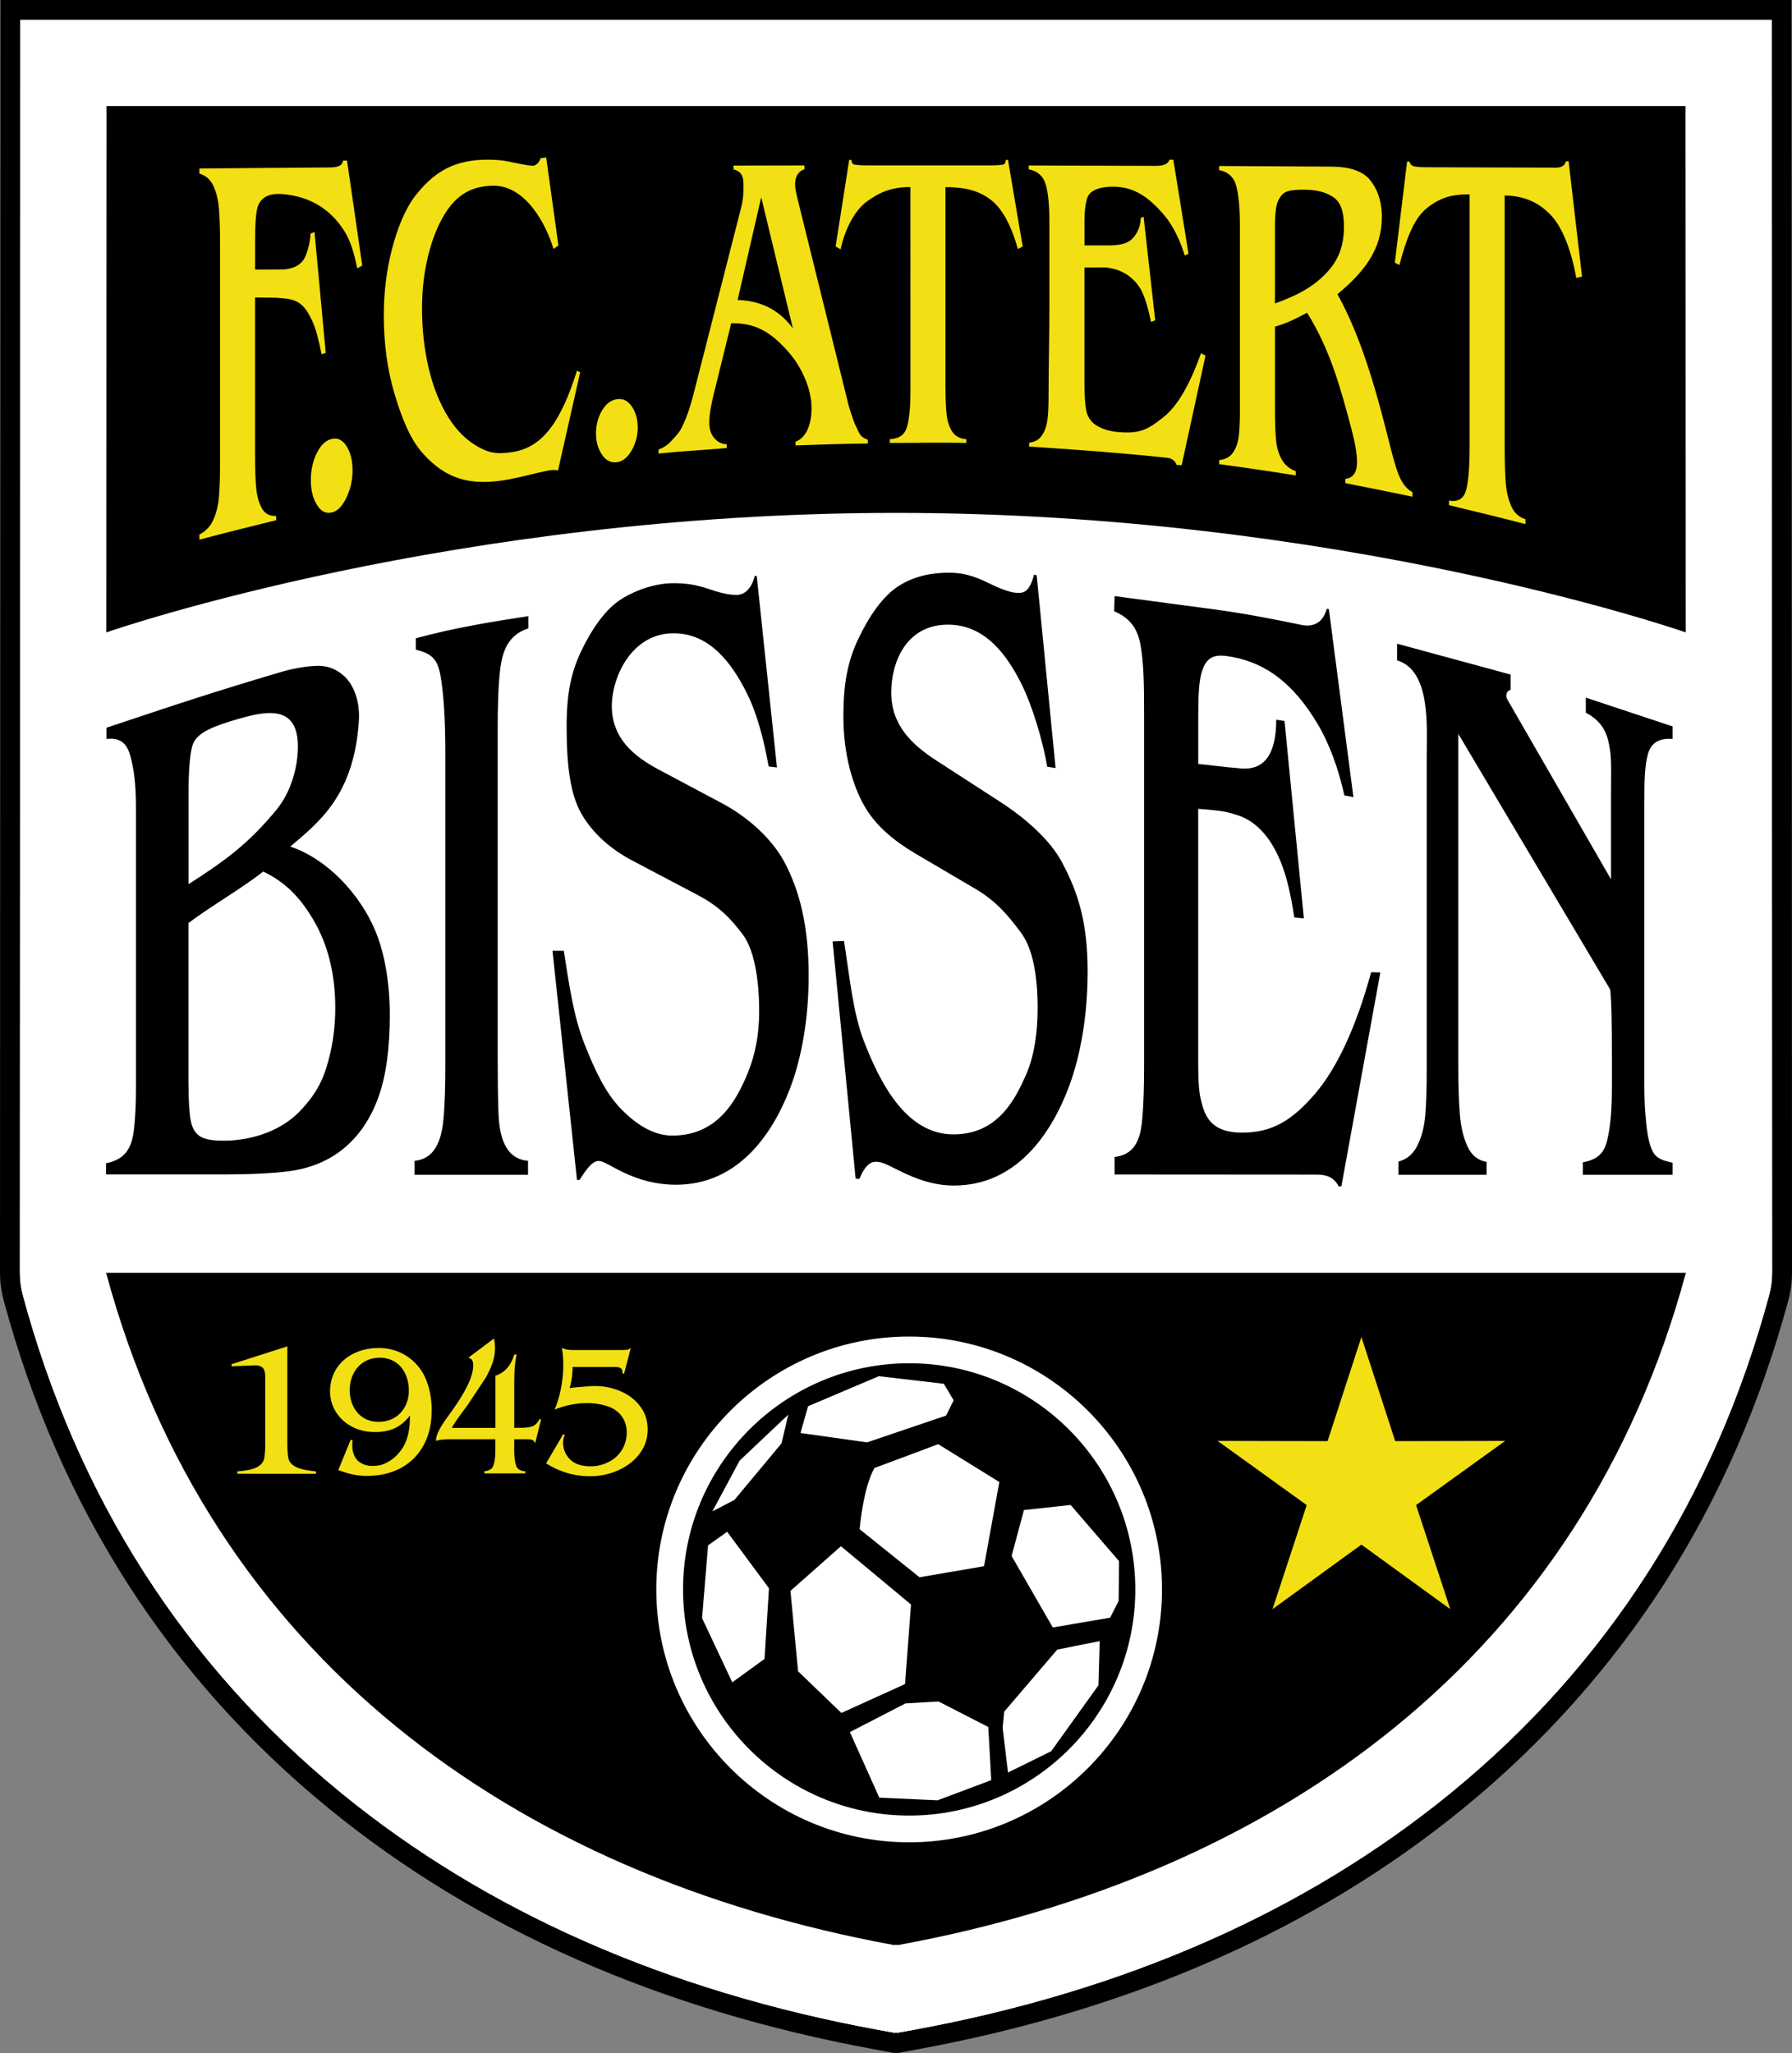 <svg xmlns="http://www.w3.org/2000/svg" id="Calque_2" data-name="Calque 2" viewBox="0 0 540.53 619.24"><rect x="0" y="0" width="540.53" height="619.24" fill="#808080" stroke="none"/><defs><style>.cls-1,.cls-2,.cls-3{fill-rule:evenodd}.cls-1,.cls-4{fill:#fff}.cls-3,.cls-5{fill:#f2e014}</style></defs><g id="Calque_4" data-name="Calque 4"><path d="M263.95 618.16c-64.88-11.88-120.34-36.36-164.83-72.74-48.25-39.44-81.23-90.98-98.01-153.19-.73-2.7-1.11-5.51-1.11-8.34L.14 0h540.25l.14 383.89c0 2.83-.37 5.64-1.11 8.35-8.35 30.93-20.87 59.57-37.2 85.1-16.36 25.56-36.82 48.47-60.82 68.08-44.49 36.38-99.95 60.85-164.84 72.74l-5.83 1.08-.47-.09-.47.09-5.85-1.08Z"/><path d="m270.27 613.04-.5.09-4.72-.86c-63.87-11.7-118.42-35.75-162.13-71.48-47.26-38.63-79.56-89.13-96.02-150.11-.6-2.21-.9-4.49-.9-6.78L6.14 6h528.25l.14 377.89c0 2.29-.3 4.57-.9 6.78-16.46 60.97-48.76 111.48-96.02 150.11-43.71 35.73-98.26 59.78-162.13 71.48l-4.72.86-.5-.09Z" class="cls-4"/><path d="M269.73 586.69c.18-.03.36-.07.53-.1.18.03.36.07.53.1 115.12-21.09 206.59-87.41 237.73-202.79H32c31.14 115.38 122.61 181.7 237.73 202.79M508.46 190.74 508.4 32H32.13l-.06 158.74c2.92-1.01 105.03-36.04 238.19-36.04s235.2 35 238.19 36.04Z"/><path d="m410.65 403.26 10.19 31.42 33.18-.07-26.88 19.36 10.31 31.38-26.8-19.46-26.81 19.46 10.31-31.38-26.88-19.36 33.18.07z" class="cls-3"/><path d="m109.25 80.08-1.49.87c-.76-3.61-1.75-7.89-3.93-11.33-4.62-7.26-11.07-10.27-17.96-11.02-4.16-.45-7.63.45-8.42 4.91-.34 1.9-.51 4.97-.51 9.14v8.68l7.82-.03c2.88 0 5.94-.97 7.23-3.7.65-1.37 1.62-4.4 1.67-7.13.25-.16.92-.32 1.21-.49l3.38 36.44c-.25.15-1 .31-1.25.46-.88-4.36-1.68-7.64-2.79-10.02-2.07-4.45-3.94-6.54-8.68-6.86-.88-.06-1.77-.19-2.66-.2l-5.94-.06v47.45c0 4.12.11 7.46.34 9.95.23 2.47.8 4.56 1.73 6.2.92 1.62 2.36 2.39 4.3 2.27v1.3c-7.75 1.9-15.46 3.83-23.16 5.86v-1.53c1.89-.97 3.34-2.49 4.25-4.55.89-2.02 1.43-4.28 1.64-6.71.21-2.46.34-5.67.34-9.65V72.71c0-4.05-.13-7.35-.34-9.88-.21-2.51-.75-4.77-1.64-6.71-.92-1.98-2.36-3.22-4.25-3.76v-1.53c13.77-.12 25.62-.23 39.44-.32 1.73-.01 3.7-.32 3.9-2.06h1.2l4.58 31.61Zm-15.5 64.84c0-3.16.64-5.98 1.89-8.43 1.23-2.42 2.78-3.81 4.68-4.15 1.72-.31 3.2.52 4.34 2.45 1.14 1.92 1.68 4.29 1.68 7.13s-.61 5.58-1.85 8.18c-1.24 2.59-2.7 4.1-4.46 4.49-1.77.4-3.27-.37-4.46-2.35-1.2-2-1.81-4.42-1.81-7.32Zm74.57-3.02c-.63-.18-1.7-.22-3.16.07-3.89.78-7.71 1.89-11.62 2.62-11.72 2.16-18.97-.11-25.88-7.7-4.07-4.47-6.63-11.27-8.73-18.35-2.11-7.12-3.16-14.98-3.16-23.46 0-6.81.79-13.38 2.4-19.68 1.59-6.24 3.91-12.21 7.07-16.3 3.28-4.24 6.7-7.15 10.66-8.87 3.95-1.71 8.41-2.24 13.12-2.02 3.55.17 5.05.71 8.59 1.36 1 .19 2.02.38 3.07.43 1.1.05 2.35-1.53 2.33-2.28l1.74-.24 3.69 26.56-1.49 1.05c-2.36-7.88-8.59-19.21-18.24-19.08-7.26.1-11.78 3.49-15.26 9.74-2 3.59-3.52 7.81-4.59 12.59-1.07 4.8-1.56 9.68-1.56 14.65 0 6.4.67 12.44 2.02 18.14 1.34 5.64 3.32 10.56 5.9 14.72 2.56 4.13 5.66 7.12 9.27 9.07 3.55 1.92 5.78 2.06 10.03 1.44 9.51-1.4 14.92-9.94 19.51-24.55.3.17.63.32.97.48zm11.45-11.1c0-2.7.65-5.07 1.89-7.1 1.24-2.01 2.78-3.14 4.68-3.33 1.77-.18 3.2.64 4.34 2.38s1.68 3.79 1.68 6.25-.61 4.75-1.85 6.88c-1.24 2.14-2.7 3.32-4.46 3.54-1.77.23-3.27-.51-4.46-2.27-1.2-1.77-1.81-3.89-1.81-6.36Zm35.69-12.71c-.98 3.97-1.52 7.09-1.52 9.34 0 1.99.49 3.56 1.52 4.73 1.04 1.2 2.27 1.81 3.75 1.82v1.17c-6.53.57-14.04.96-20.56 1.65v-1.19c1.22-.49 2.2-1.07 2.91-1.69.72-.63 3.23-3.26 3.91-4.63 1.34-2.69 2.4-5.26 3.85-10.93l14.23-55.73c.87-3.41.7-5.87.7-7.44 0-2.27-.97-3.64-2.99-4.09v-1.15c7.12-.02 14.23-.04 21.39-.05v1.14c-1.89.65-2.82 2.18-2.82 4.57 0 1.27.38 2.91.88 4.95l15.32 61.96c.03.13.3.98.8 2.52s.92 2.7 1.31 3.45c1.11 2.15 1.1 3.28 3.63 4.15v1.13c-7.29.08-14.57.32-21.82.58v-1.14c3.12-1.05 4.84-5.03 4.84-10.04 0-2.88-.67-5.89-1.98-9.01-1.3-3.11-3.15-6-5.52-8.61-4.87-5.35-9.42-8.21-16.74-8.05l-5.07 20.6Zm14.15-58.59-7.12 30.98c6.3.21 12.18 2.45 16.67 8.57zm55.59 57.55c0 3.36.13 6.04.34 8.05.21 2 .77 3.69 1.68 5.09.9 1.38 2.32 2.14 4.25 2.28v1.14c-7.71-.2-15.41.02-23.08-.02v-1.13c2.78-.1 4.49-1.31 5.18-3.66.69-2.36 1.05-5.97 1.05-10.8V56.42c-5.94 0-9.55 1.72-13.22 4.42-3.66 2.7-6.53 8.31-7.85 14.35-.3-.12-1.2-.73-1.5-.85l4.1-26.1h.69c-.11.7.44 1.29.71 1.35.76.19 2.06.29 3.87.29 12.3-.01 24.6 0 36.94.01 1.85 0 3.15-.08 3.98-.21.43-.07.86-.08 1.09-1.45h.62l4.43 26.15c-.3.12-1.2.6-1.46.72-1.81-6.6-4.56-12.14-8.21-14.88-3.67-2.75-7.65-3.76-13.63-3.77v60.6Zm73.31-40.48c-.3.12-.92.35-1.17.46-1.26-4.32-3.52-8.97-6.05-11.98-5.04-6-9.51-8.65-15.34-8.74-3.28-.05-7.14.7-8 3.39-.5 1.55-.84 3.88-.84 7.05v7.27h7.35c2.61 0 4.72-.36 6.23-1.31 1.52-.96 3.38-3.68 3.38-6.95.29-.13.59-.25.88-.39l3.5 31.25c-.25.13-1 .37-1.25.49-.8-3.82-1.81-7.44-2.99-9.64-1.17-2.16-2.93-3.78-4.45-4.74-1.55-.98-3.25-1.6-5.01-1.87-.66-.1-1.12-.2-1.61-.2l-6.04.05v34.18c0 3.98.17 6.87.51 8.73.34 1.87 1.22 3.31 2.61 4.36 1.35 1.02 3.75 2.03 6.9 2.32 6.57.59 8.96-.61 13.74-4.41 4.81-3.82 8.39-10.93 11.42-19.36.3.18 1 .58 1.34.74l-7.19 33.03-1.53-.05c-.38-1.25-1.5-2.03-2.72-2.16-14.69-1.55-27.06-2.43-41.76-3.4v-1.14c1.89-.32 2.95-.89 3.84-2.2.91-1.34 1.45-2.89 1.68-4.7.23-1.8.34-4.23.34-7.24 0-8.62.25-18.22.25-26.84V66.71c0-4.64-.33-8.26-1.05-10.89-.71-2.6-2.44-4.2-5.18-4.76v-1.14c13.69.02 24.68.06 38.4.11 1.26 0 3.49-.13 4.05-1.86l1.17.02 4.58 28.38Zm43.5-26.3c5.05.03 8.96 1.36 11.07 3.82 2.1 2.46 3.73 6.15 3.73 11.36 0 9.81-5.29 16.54-13.4 23.29 7.5 13.36 12.23 31.04 15.9 45.8.37 1.49.78 3 1.22 4.57.44 1.59.89 2.91 1.31 3.98.42 1.08.96 2.13 1.64 3.08.7.97 1.56 1.74 2.57 2.27v1.37c-6.78-1.43-13.52-2.77-20.26-4.08v-1.3c2.36-.23 3.54-1.93 3.54-5.08 0-2.39-.57-5.71-1.68-9.92-3.18-11.99-6.32-23.8-13.38-35.1-3.75 1.95-5.98 3.14-9.69 4.19v25.62c0 3.74.13 6.67.34 8.82.21 2.09.78 3.97 1.68 5.6.91 1.64 2.32 2.84 4.25 3.57v1.26c-7.71-1.22-15.41-2.37-23.12-3.4v-1.22c1.94-.2 3.34-.97 4.25-2.35.9-1.36 1.45-2.99 1.68-4.9.23-1.9.34-4.52.34-7.79V67.98c0-5.02-.34-8.92-1.05-11.71-.71-2.78-2.44-4.43-5.22-4.98v-1.22c12.38.06 21.86.12 34.29.19Zm-17.44 41.26c5.99-2.17 11.15-4.58 15.54-9.22 3.37-3.55 5.27-7.78 5.27-13.88 0-4.74-1.02-7.37-3.07-8.87-2.07-1.5-4.89-2.28-8.47-2.34-6.19-.1-6.9.9-8.09 2.89-.74 1.24-1.18 3.58-1.18 8.11zm69.3 44.14c0 4.27.13 7.68.34 10.26.21 2.59.8 4.88 1.68 6.84.89 1.97 2.32 3.25 4.25 3.85v1.46c-7.71-2-15.41-3.88-23.08-5.71v-1.39c2.78.51 4.53-.58 5.22-3.35.69-2.75 1.01-7.17 1.01-13.16V58.65c-5.94-.15-9.66 1.38-13.34 4.51-3.64 3.1-6.03 9.76-7.84 16.79-.3-.17-1.08-.57-1.38-.74l3.7-30.48.73.02c.18.82.73 1.23 1.11 1.34.72.22 2.02.35 3.83.36l37.86.11c1.33 0 3.84.35 4.36-1.9h.83l4.04 34.75c-.3.14-1.45.29-1.74.43-1.44-8.2-4.17-15.43-7.84-19.15-3.65-3.7-7.77-5.58-13.75-5.74v76.73Z" class="cls-5"/><path d="M84.55 202.75c4.06-1.17 7.71-1.79 10.95-1.92s6.1.97 8.55 3.32c2.48 2.38 4.58 7.14 4.2 13.2-1.42 22.79-12.4 30.89-20.68 37.99 11.36 3.83 21.05 14.55 25.56 25.22 2.98 7.05 4.45 16.24 4.45 25.48s-.91 18.51-3.84 25.98c-4.66 11.91-13.49 19.41-26.18 21.19-5.02.7-12.3 1.02-19.77 1.02h-35.8v-3.37c6.2-1.22 7.87-5.06 8.46-10.58.32-3.01.56-7 .56-11.98v-84.37c0-7.83-.66-12.16-1.71-15.98-1.04-3.8-3.09-5.56-7.18-5.05v-3.4c8.82-2.92 17.12-5.74 25.95-8.58 8.8-2.84 17.65-5.54 26.47-8.17Zm-27.68 63.93c11.21-7.13 18.36-12.48 26.59-22.53 4.42-5.4 6.4-12.98 6.4-18.92 0-12.05-8.44-11.12-17.4-8.55-7.91 2.27-12.63 4.11-14.15 7.49-.98 2.19-1.44 7.91-1.44 15.12v27.38Zm0 60.42c0 5.09.24 8.78.69 11.05.45 2.26 1.45 3.84 2.96 4.71 1.54.88 4.06 1.26 7.61 1.19 8.16-.18 16.86-2.99 22.66-9.24 3.17-3.42 5.86-7.03 7.65-12.78 1.81-5.8 2.69-11.82 2.69-18.02 0-10.12-2.17-19.07-6.61-26.57-4.38-7.42-8.94-11.58-15.11-14.56-7.27 5.62-15.3 10.1-22.56 15.52v48.71ZM150.13 319.47c-.01 5.34.03 10.69.22 16.03.24 6.84 1.76 13.99 8.92 14.64v4.19h-34.21v-4.19c6.95-.67 8.34-7.84 8.79-13.44.31-3.81.48-8.95.48-15.33v-94.59c0-9.75-.51-17.92-1.53-23.37-1.01-5.4-3.46-6.41-7.36-7.47v-3.42c11.54-3.17 23.81-5.14 33.95-6.68v3.68c-7.03 2.28-8.24 8.28-8.79 15.08-.31 3.76-.48 8.87-.48 15.24v99.63ZM234.33 231.48l-2.48-.29c-1.37-7.75-3.46-15.9-6.57-22.1-4.45-8.88-11.05-18.08-22.1-18.08-12.69 0-18.63 13.26-18.63 21.92 0 9.65 6.41 15.08 14.21 19.23l19.03 10.13c8.57 4.56 15.29 11.27 18.62 17.38 4.93 9.03 7.51 20.12 7.51 34.65 0 12.4-1.98 24.53-5.69 34.15-5.33 13.84-15.75 28.87-34.27 28.87-5.92 0-11.21-1.4-16.4-3.95-4.29-2.1-6.16-3.73-7.83-3.06-1.29.52-2.65 1.89-4.88 5.53l-.81.07-7.39-69.16 3.41.02c1.69 10.63 2.92 19.72 6.22 28.04 3.31 8.36 6.43 14.97 11.18 19.79 4.75 4.83 9.93 7.96 15.54 7.9 13.17-.13 18.92-10 22.55-18.89 2.3-5.62 3.44-11.73 3.44-18.47 0-10.23-1.6-18.91-5.04-23.42-3.44-4.52-6.84-8.28-13.54-11.8l-19.69-10.38c-6.37-3.36-11.83-8.04-15.32-14.06-3.5-6.03-4.49-15.17-4.49-26.37 0-9.92 1.33-16.35 4.46-22.87 3.15-6.55 7.26-12.57 12.09-15.59 4.81-3 10.71-4.77 15.65-4.77 3.76 0 6.77.4 11.14 1.9 4.17 1.43 6.46 1.64 7.99 1.64 1.44 0 4.21-.83 5.46-5.85l.57.25 6.08 57.63ZM318.4 231.66l-2.5-.39c-1.38-7.93-4.52-18.34-7.65-24.68-4.48-9.09-11.14-18.18-22.29-18.18-12.8 0-17.13 11.58-17.13 20.45 0 9.87 6.18 15.72 13.69 20.58l19.19 12.43c8.25 5.34 15.16 11.79 18.53 18.05 4.97 9.24 7.83 18.29 7.83 33.16 0 12.69-2 25.11-5.74 34.95-5.38 14.16-15.88 29.55-34.57 29.55-5.97 0-11.18-1.83-16.41-4.43-4.33-2.15-5.44-2.74-7.25-2.74-1.22 0-3.1.76-4.86 5.17l-1.15-.08-6.94-71.54 3.44-.14c1.7 10.88 2.69 21.73 6.01 30.25 4.47 11.47 12.3 28.24 27.2 28.09 13.28-.13 18.45-10.63 21.72-18.05 2.5-5.67 3.47-13.04 3.47-19.93 0-10.47-1.62-18.33-5.09-22.95s-7.05-9.23-13.65-13.11l-18.07-10.63c-6.28-3.7-11.93-8.23-15.45-14.39-3.53-6.17-6.33-15.53-6.33-27 0-10.15 1.34-16.74 4.5-23.41 3.18-6.7 7.33-12.87 12.19-15.96 4.85-3.07 10.16-3.99 15.15-3.99 3.79 0 7.22.79 11.88 3.09 3.99 1.97 6.97 2.97 8.51 2.97s3.77.55 5.27-5.51l.81.29 5.69 58.06ZM408.26 240.44l-2.75-.54c-1.82-8.2-4.56-15.66-8.13-21.64-7.16-12-15.43-18.23-25.67-20.1-4.39-.8-7.81-1-9.37 5.1-.77 3-.91 7.18-.91 13.56v13.61c3.52.33 5.75.67 9.27 1.02 1 .09 2.01.15 3.01.27 7.85.96 11.24-4.5 11.24-14.64l2.51.39 5.83 59.54-2.88-.28c-1.14-7.35-2.3-12.23-3.98-16.47-2.44-6.16-6.58-12.37-13.33-14.45-2.49-.77-3.79-1.17-8.4-1.58-1.1-.1-2.19-.18-3.28-.27v69.84c0 7.98-.11 13.87.71 17.51 1.17 5.21 2.99 10.22 12.22 10.32 9.35.11 15.51-3.77 22.36-11.78 6.8-7.96 12.54-20.67 16.87-36.6l2.78.05-11.75 64.51-.82.03c-1.59-3.14-4.26-3.56-6.78-3.56l-60.81-.04v-5.27c6.94-.82 7.95-6.58 8.42-12.33.3-3.73.48-8.71.48-14.91V215.49c0-9.55-.12-15.74-1.14-21.27-1.02-5.51-4-8.19-7.89-9.85 0-.78.13-3.77.13-4.57 9.74 1.31 19.5 2.59 29.24 3.89s17.58 2.82 27.21 4.81c2.9.6 6.28-.15 7.54-4.87l.64.11 7.41 56.7ZM485.95 238.59c0-8.02.25-10.97-.95-15.57-.85-3.24-2.79-6.06-6.66-8.05v-4.55l26.18 8.68v3.79c-3.72-.31-6.46.92-7.45 4.56-.97 3.6-1.08 7.57-1.08 14.94v84.45c0 5.25.17 7.65.46 10.88.29 3.21.79 7.09 2.03 9.51 1.24 2.41 3.43 2.88 6.04 3.47v3.63h-27.07v-3.74c3.82-.71 6.25-2.3 7.25-6.32 1-3.98 1.51-8.79 1.51-16.45v-8.77c0-9.56-.1-17.25-.51-20.57l-45.82-77.13v100.19c0 6.04.17 10.88.46 14.56.29 3.66 1.04 6.87 2.27 9.62 1.21 2.73 3.17 4.29 5.8 4.74v3.87h-26.6v-3.97c2.6-.67 4.51-2.32 5.77-4.92 1.24-2.54 2.03-5.56 2.32-8.97.3-3.44.45-7.97.45-13.64v-94.8c0-8.86 1.29-25.78-8.93-28.84v-5.03l34.23 9.3v4.64c-.64-.05-1.94 1.23-.93 2.97l31.22 54.15v-26.66Z"/><path d="M80 415.94c0-2.39-.08-4.25-3.4-4.11l-6.74.28v-.63l16.81-5.38v28.81c0 2.05.09 3.64.28 4.74.57 3.33 5.17 3.77 8.35 4.16v.7H71.59v-.7c3.01-.28 7.58-.7 8.14-4.11.18-1.1.28-2.7.28-4.79v-18.96ZM107.21 439.68c.88 1.51 2.96 2.47 4.88 2.47 1.79 0 2.91-.12 4.62-1.03 1.71-.9 2.76-1.84 3.97-3.33 2.51-3.1 2.94-7.05 2.99-10.84-2.89 3.69-6.08 4.99-10.62 4.99-7.8 0-13.49-5.49-13.49-12.26 0-7.74 6.17-13.09 14.73-13.09 6.6 0 11.96 3.94 14.22 9.53 1.14 2.82 1.7 5.92 1.7 9.32 0 2.94-.44 5.62-1.34 8.04s-2.2 4.5-3.9 6.25c-1.71 1.76-3.77 3.1-6.2 4.03-2.42.93-5.13 1.4-8.13 1.4s-5.42-.58-8.6-1.75l3.73-9.13.57.11c-.18 1.8-.12 3.61.86 5.28Zm6.96-10.82c5.69 0 9.15-4.27 9.15-9.41s-2.9-9.92-8.8-9.92-9.04 4.77-9.04 9.75 3 9.57 8.69 9.57ZM161.42 435.29c-.24-.51-.52-.83-.85-.97q-.48-.21-1.86-.21h-3.61v3.2c0 2.05.2 3.64.58 4.75.39 1.12 1.31 1.61 2.75 1.73v.63h-12.34v-.63c1.46-.19 2.38-.7 2.76-1.81.38-1.12.57-2.67.57-4.67v-3.2h-13.63c-1.96 0-3.39.17-4.28.5 0-.66.15-1.37.44-2.12.3-.75.67-1.5 1.13-2.26.46-.77 1.04-1.63 1.74-2.6.71-.97 1.33-1.84 1.86-2.6q6.06-8.595 6.06-13.17c0-1.45-.5-2.21-1.51-2.31l7.75-5.82c.21.84.33 1.73.33 2.63 0 1.63-.23 3.15-.69 4.54s-1.15 2.91-2.07 4.59l-5.46 8.25-2.28 3.08c-1.39 1.93-2.22 3.22-2.5 3.86h13.13v-15.73q4.185-1.35 5.67-6.39h.73c-.22 1.04-.39 2.1-.5 3.2s-.18 2.16-.19 3.18c-.03 1.02-.04 2.29-.04 3.8v11.93h1.4c1.86 0 3.22-.15 4.08-.46.85-.31 1.57-1.03 2.13-2.17l.49.1-1.77 7.12ZM188.26 414.33l-.5-.1v-.41c-.05-.65-.28-1.07-.68-1.25q-.585-.27-2.19-.27h-12.18c0 2.23-.3 4.35-.89 6.39.91-.15 2.08-.27 3.51-.38 1.42-.11 2.26-.17 2.49-.19q.555-.06 1.71-.06c2.62 0 5.14.51 7.57 1.54 2.43 1.02 4.43 2.53 5.96 4.53s2.3 4.36 2.3 7.07c0 2.08-.48 4-1.44 5.73s-2.27 3.22-3.93 4.48c-1.66 1.25-3.54 2.2-5.62 2.87-2.09.66-4.23.99-6.41.99-4.71 0-9.12-1.3-13.23-3.89l5.17-8.83.43.27c-.32.81-.48 1.6-.48 2.38 0 1.87.68 3.52 2.06 4.94 1.37 1.42 3.45 2.13 6.26 2.13 1.86 0 3.68-.43 5.41-1.3 3.49-1.75 5.46-5.1 5.46-8.93s-2.24-6.8-6.07-7.97a19.7 19.7 0 0 0-5.8-.86c-3.41 0-6.7.66-9.87 1.97q1.2-2.91 1.89-6.36c.47-2.3.71-4.67.71-7.08 0-1.78-.14-3.52-.4-5.22.7.45 1.84.68 3.42.68h14.66c.83 0 1.42-.04 1.74-.11.32-.08.64-.26.96-.57l-2.03 7.82Z" class="cls-5"/><path d="M274.23 555.68c-42.06 0-76.27-34.21-76.27-76.27s34.21-76.28 76.27-76.28 76.27 34.22 76.27 76.28-34.21 76.27-76.27 76.27" class="cls-1"/><path d="M274.24 411.19c-37.61 0-68.21 30.6-68.21 68.22s30.6 68.21 68.21 68.21 68.21-30.6 68.21-68.21-30.6-68.22-68.21-68.22m-30.49 12.96 21.34-9.06 19.6 2.29 2.97 5-2.29 4.59-23.82 8.08-20.1-2.82zm-13.14 76.23-9.73 7.05-9.11-19.37 1.81-21.94 5.76-4.1 12.61 17.04zm-9.09-47.96-6.64 3.45 8.22-15.31 14.68-13.88-2.05 8.68zm19.21 51.68-2.3-24.25 15.23-13.47 21.13 17.58-1.79 23.99-19.21 8.72zm58.26 32.84-16.17 6.07-17.58-.79-8.89-19.78 16.77-8.65 9.99-.58 14.99 7.69zm-2.17-64.53-19.46 3.33-18.06-14.49s1.02-12.53 4.48-18.48c6.32-2.31 19.21-7.18 19.21-7.18l18.44 11.42zm34.51 35.92-14.26 19.89-13.02 6.41-1.62-13.5.47-4.85 16.01-18.73 12.8-2.56zm3.52-20.4-17.29 2.95-12.42-21.55 3.71-13.86 14.09-1.53 14.6 16.93-.12 12.02z" class="cls-2"/><path d="m270.27 613.04-.5.09-4.72-.86c-63.87-11.7-118.42-35.75-162.13-71.48-47.26-38.63-79.56-89.13-96.02-150.11-.6-2.21-.9-4.49-.9-6.78L6.14 6h528.25l.14 377.89c0 2.29-.3 4.57-.9 6.78-16.46 60.97-48.76 111.48-96.02 150.11-43.71 35.73-98.26 59.78-162.13 71.48l-4.72.86-.5-.09Z" class="cls-4"/><path d="M269.73 586.69c.18-.03.36-.07.53-.1.18.03.36.07.53.1 115.12-21.09 206.59-87.41 237.73-202.79H32c31.14 115.38 122.61 181.7 237.73 202.79M508.46 190.74 508.4 32H32.13l-.06 158.74c2.92-1.01 105.03-36.04 238.19-36.04s235.2 35 238.19 36.04Z"/><path d="m410.65 403.26 10.19 31.42 33.18-.07-26.88 19.36 10.31 31.38-26.8-19.46-26.81 19.46 10.31-31.38-26.88-19.36 33.18.07z" class="cls-3"/><path d="m109.25 80.08-1.49.87c-.76-3.61-1.75-7.89-3.93-11.33-4.62-7.26-11.07-10.27-17.96-11.02-4.16-.45-7.63.45-8.42 4.91-.34 1.9-.51 4.97-.51 9.14v8.68l7.82-.03c2.88 0 5.94-.97 7.23-3.7.65-1.37 1.62-4.4 1.67-7.13.25-.16.92-.32 1.21-.49l3.38 36.44c-.25.15-1 .31-1.25.46-.88-4.36-1.68-7.64-2.79-10.02-2.07-4.45-3.94-6.54-8.68-6.86-.88-.06-1.77-.19-2.66-.2l-5.94-.06v47.45c0 4.12.11 7.46.34 9.95.23 2.47.8 4.56 1.73 6.2.92 1.62 2.36 2.39 4.3 2.27v1.3c-7.75 1.9-15.46 3.83-23.16 5.86v-1.53c1.89-.97 3.34-2.49 4.25-4.55.89-2.02 1.43-4.28 1.64-6.71.21-2.46.34-5.67.34-9.65V72.71c0-4.05-.13-7.35-.34-9.88-.21-2.51-.75-4.77-1.64-6.71-.92-1.98-2.36-3.22-4.25-3.76v-1.53c13.77-.12 25.62-.23 39.44-.32 1.73-.01 3.7-.32 3.9-2.06h1.2l4.58 31.61Zm-15.5 64.84c0-3.16.64-5.98 1.89-8.43 1.23-2.42 2.78-3.81 4.68-4.15 1.72-.31 3.2.52 4.34 2.45 1.14 1.92 1.68 4.29 1.68 7.13s-.61 5.58-1.85 8.18c-1.24 2.59-2.7 4.1-4.46 4.49-1.77.4-3.27-.37-4.46-2.35-1.2-2-1.81-4.42-1.81-7.32Zm74.57-3.02c-.63-.18-1.7-.22-3.16.07-3.89.78-7.71 1.89-11.62 2.62-11.72 2.16-18.97-.11-25.88-7.7-4.07-4.47-6.63-11.27-8.73-18.35-2.11-7.12-3.16-14.98-3.16-23.46 0-6.81.79-13.38 2.4-19.68 1.59-6.24 3.91-12.21 7.07-16.3 3.28-4.24 6.7-7.15 10.66-8.87 3.95-1.71 8.41-2.24 13.12-2.02 3.55.17 5.05.71 8.59 1.36 1 .19 2.02.38 3.07.43 1.1.05 2.35-1.53 2.33-2.28l1.74-.24 3.69 26.56-1.49 1.05c-2.36-7.88-8.59-19.21-18.24-19.08-7.26.1-11.78 3.49-15.26 9.74-2 3.59-3.52 7.81-4.59 12.59-1.07 4.8-1.56 9.68-1.56 14.65 0 6.4.67 12.44 2.02 18.14 1.34 5.64 3.32 10.56 5.9 14.72 2.56 4.13 5.66 7.12 9.27 9.07 3.55 1.92 5.78 2.06 10.03 1.44 9.51-1.4 14.92-9.94 19.51-24.55.3.17.63.32.97.48zm11.45-11.1c0-2.7.65-5.07 1.89-7.1 1.24-2.01 2.78-3.14 4.68-3.33 1.77-.18 3.2.64 4.34 2.38s1.68 3.79 1.68 6.25-.61 4.75-1.85 6.88c-1.24 2.14-2.7 3.32-4.46 3.54-1.77.23-3.27-.51-4.46-2.27-1.2-1.77-1.81-3.89-1.81-6.36Zm35.69-12.71c-.98 3.97-1.52 7.09-1.52 9.34 0 1.99.49 3.56 1.52 4.73 1.04 1.2 2.27 1.81 3.75 1.82v1.17c-6.53.57-14.04.96-20.56 1.65v-1.19c1.22-.49 2.2-1.07 2.91-1.69.72-.63 3.23-3.26 3.91-4.63 1.34-2.69 2.4-5.26 3.85-10.93l14.23-55.73c.87-3.41.7-5.87.7-7.44 0-2.27-.97-3.64-2.99-4.09v-1.15c7.12-.02 14.23-.04 21.39-.05v1.14c-1.89.65-2.82 2.18-2.82 4.57 0 1.27.38 2.91.88 4.95l15.32 61.96c.03.13.3.98.8 2.52s.92 2.7 1.31 3.45c1.11 2.15 1.1 3.28 3.63 4.15v1.13c-7.29.08-14.57.32-21.82.58v-1.14c3.12-1.05 4.84-5.03 4.84-10.04 0-2.88-.67-5.89-1.98-9.01-1.3-3.11-3.15-6-5.52-8.61-4.87-5.35-9.42-8.21-16.74-8.05l-5.07 20.6Zm14.15-58.59-7.12 30.98c6.3.21 12.18 2.45 16.67 8.57zm55.59 57.55c0 3.36.13 6.04.34 8.05.21 2 .77 3.69 1.68 5.09.9 1.38 2.32 2.14 4.25 2.28v1.14c-7.71-.2-15.41.02-23.08-.02v-1.13c2.78-.1 4.49-1.31 5.18-3.66.69-2.36 1.05-5.97 1.05-10.8V56.42c-5.94 0-9.55 1.72-13.22 4.42-3.66 2.7-6.53 8.31-7.85 14.35-.3-.12-1.2-.73-1.5-.85l4.1-26.1h.69c-.11.7.44 1.29.71 1.35.76.19 2.06.29 3.87.29 12.3-.01 24.6 0 36.94.01 1.85 0 3.15-.08 3.98-.21.43-.07.86-.08 1.09-1.45h.62l4.43 26.15c-.3.12-1.2.6-1.46.72-1.81-6.6-4.56-12.14-8.21-14.88-3.67-2.75-7.65-3.76-13.63-3.77v60.6Zm73.31-40.48c-.3.12-.92.35-1.17.46-1.26-4.32-3.52-8.97-6.05-11.98-5.04-6-9.51-8.65-15.34-8.74-3.28-.05-7.14.7-8 3.39-.5 1.55-.84 3.88-.84 7.05v7.27h7.35c2.61 0 4.72-.36 6.23-1.31 1.52-.96 3.38-3.68 3.38-6.95.29-.13.59-.25.88-.39l3.5 31.25c-.25.13-1 .37-1.25.49-.8-3.82-1.81-7.44-2.99-9.64-1.17-2.16-2.93-3.78-4.45-4.74-1.55-.98-3.25-1.6-5.01-1.87-.66-.1-1.12-.2-1.61-.2l-6.04.05v34.18c0 3.98.17 6.87.51 8.73.34 1.87 1.22 3.31 2.61 4.36 1.35 1.02 3.75 2.03 6.9 2.32 6.57.59 8.96-.61 13.74-4.41 4.81-3.82 8.39-10.93 11.42-19.36.3.18 1 .58 1.34.74l-7.19 33.03-1.53-.05c-.38-1.25-1.5-2.03-2.72-2.16-14.69-1.55-27.06-2.43-41.76-3.4v-1.14c1.89-.32 2.95-.89 3.84-2.2.91-1.34 1.45-2.89 1.68-4.7.23-1.8.34-4.23.34-7.24 0-8.62.25-18.22.25-26.84V66.71c0-4.64-.33-8.26-1.05-10.89-.71-2.6-2.44-4.2-5.18-4.76v-1.14c13.69.02 24.68.06 38.4.11 1.26 0 3.49-.13 4.05-1.86l1.17.02 4.58 28.38Zm43.5-26.3c5.05.03 8.96 1.36 11.07 3.82 2.1 2.46 3.73 6.15 3.73 11.36 0 9.81-5.29 16.54-13.4 23.29 7.5 13.36 12.23 31.04 15.9 45.8.37 1.49.78 3 1.22 4.57.44 1.59.89 2.91 1.31 3.98.42 1.08.96 2.13 1.64 3.08.7.97 1.56 1.74 2.57 2.27v1.37c-6.78-1.43-13.52-2.77-20.26-4.08v-1.3c2.36-.23 3.54-1.93 3.54-5.08 0-2.39-.57-5.71-1.68-9.92-3.18-11.99-6.32-23.8-13.38-35.1-3.75 1.95-5.98 3.14-9.69 4.19v25.62c0 3.74.13 6.67.34 8.82.21 2.09.78 3.97 1.68 5.6.91 1.64 2.32 2.84 4.25 3.57v1.26c-7.71-1.22-15.41-2.37-23.12-3.4v-1.22c1.94-.2 3.34-.97 4.25-2.35.9-1.36 1.45-2.99 1.68-4.9.23-1.9.34-4.52.34-7.79V67.98c0-5.02-.34-8.92-1.05-11.71-.71-2.78-2.44-4.43-5.22-4.98v-1.22c12.38.06 21.86.12 34.29.19Zm-17.44 41.26c5.99-2.17 11.15-4.58 15.54-9.22 3.37-3.55 5.27-7.78 5.27-13.88 0-4.74-1.02-7.37-3.07-8.87-2.07-1.5-4.89-2.28-8.47-2.34-6.19-.1-6.9.9-8.09 2.89-.74 1.24-1.18 3.58-1.18 8.11zm69.3 44.14c0 4.27.13 7.68.34 10.26.21 2.59.8 4.88 1.68 6.84.89 1.97 2.32 3.25 4.25 3.85v1.46c-7.71-2-15.41-3.88-23.08-5.71v-1.39c2.78.51 4.53-.58 5.22-3.35.69-2.75 1.01-7.17 1.01-13.16V58.65c-5.94-.15-9.66 1.38-13.34 4.51-3.64 3.1-6.03 9.76-7.84 16.79-.3-.17-1.08-.57-1.38-.74l3.7-30.48.73.02c.18.82.73 1.23 1.11 1.34.72.22 2.02.35 3.83.36l37.86.11c1.33 0 3.84.35 4.36-1.9h.83l4.04 34.75c-.3.14-1.45.29-1.74.43-1.44-8.2-4.17-15.43-7.84-19.15-3.65-3.7-7.77-5.58-13.75-5.74v76.73Z" class="cls-5"/><path d="M84.55 202.75c4.06-1.17 7.71-1.79 10.95-1.92s6.1.97 8.55 3.32c2.48 2.38 4.58 7.14 4.2 13.2-1.42 22.79-12.4 30.89-20.68 37.99 11.36 3.83 21.05 14.55 25.56 25.22 2.98 7.05 4.45 16.24 4.45 25.48s-.91 18.51-3.84 25.98c-4.66 11.91-13.49 19.41-26.18 21.19-5.02.7-12.3 1.02-19.77 1.02h-35.8v-3.37c6.2-1.22 7.87-5.06 8.46-10.58.32-3.01.56-7 .56-11.98v-84.37c0-7.83-.66-12.16-1.71-15.98-1.04-3.8-3.09-5.56-7.18-5.05v-3.4c8.82-2.92 17.12-5.74 25.95-8.58 8.8-2.84 17.65-5.54 26.47-8.17Zm-27.68 63.93c11.21-7.13 18.36-12.48 26.59-22.53 4.42-5.4 6.4-12.98 6.4-18.92 0-12.05-8.44-11.12-17.4-8.55-7.91 2.27-12.63 4.11-14.15 7.49-.98 2.19-1.44 7.91-1.44 15.12v27.38Zm0 60.42c0 5.09.24 8.78.69 11.05.45 2.26 1.45 3.84 2.96 4.71 1.54.88 4.06 1.26 7.61 1.19 8.16-.18 16.86-2.99 22.66-9.24 3.17-3.42 5.86-7.03 7.65-12.78 1.81-5.8 2.69-11.82 2.69-18.02 0-10.12-2.17-19.07-6.61-26.57-4.38-7.42-8.94-11.58-15.11-14.56-7.27 5.62-15.3 10.1-22.56 15.52v48.71ZM150.13 319.47c-.01 5.34.03 10.69.22 16.03.24 6.84 1.76 13.99 8.92 14.64v4.19h-34.21v-4.19c6.95-.67 8.34-7.84 8.79-13.44.31-3.81.48-8.95.48-15.33v-94.59c0-9.75-.51-17.92-1.53-23.37-1.01-5.4-3.46-6.41-7.36-7.47v-3.42c11.54-3.17 23.81-5.14 33.95-6.68v3.68c-7.03 2.28-8.24 8.28-8.79 15.08-.31 3.76-.48 8.87-.48 15.24v99.63ZM234.33 231.48l-2.48-.29c-1.37-7.75-3.46-15.9-6.57-22.1-4.45-8.88-11.05-18.08-22.1-18.08-12.69 0-18.63 13.26-18.63 21.92 0 9.65 6.41 15.08 14.21 19.23l19.03 10.13c8.57 4.56 15.29 11.27 18.62 17.38 4.93 9.03 7.51 20.12 7.51 34.65 0 12.4-1.98 24.53-5.69 34.15-5.33 13.84-15.75 28.87-34.27 28.87-5.92 0-11.21-1.4-16.4-3.95-4.29-2.1-6.16-3.73-7.83-3.06-1.29.52-2.65 1.89-4.88 5.53l-.81.07-7.39-69.16 3.41.02c1.69 10.63 2.92 19.72 6.22 28.04 3.31 8.36 6.43 14.97 11.18 19.79 4.75 4.83 9.93 7.96 15.54 7.9 13.17-.13 18.92-10 22.55-18.89 2.3-5.62 3.44-11.73 3.44-18.47 0-10.23-1.6-18.91-5.04-23.42-3.44-4.52-6.84-8.28-13.54-11.8l-19.69-10.38c-6.37-3.36-11.83-8.04-15.32-14.06-3.5-6.03-4.49-15.17-4.49-26.37 0-9.92 1.33-16.35 4.46-22.87 3.15-6.55 7.26-12.57 12.09-15.59 4.81-3 10.71-4.77 15.65-4.77 3.76 0 6.77.4 11.14 1.9 4.17 1.43 6.46 1.64 7.99 1.64 1.44 0 4.21-.83 5.46-5.85l.57.25 6.08 57.63ZM318.4 231.66l-2.5-.39c-1.38-7.93-4.52-18.34-7.65-24.68-4.48-9.09-11.14-18.18-22.29-18.18-12.8 0-17.13 11.58-17.13 20.45 0 9.87 6.18 15.72 13.69 20.58l19.19 12.43c8.25 5.34 15.16 11.79 18.53 18.05 4.97 9.24 7.83 18.29 7.83 33.16 0 12.69-2 25.11-5.74 34.95-5.38 14.16-15.88 29.55-34.57 29.55-5.97 0-11.18-1.83-16.41-4.43-4.33-2.15-5.44-2.74-7.25-2.74-1.22 0-3.1.76-4.86 5.17l-1.15-.08-6.94-71.54 3.44-.14c1.7 10.88 2.69 21.73 6.01 30.25 4.47 11.47 12.3 28.24 27.2 28.09 13.28-.13 18.45-10.63 21.72-18.05 2.5-5.67 3.47-13.04 3.47-19.93 0-10.47-1.62-18.33-5.09-22.95s-7.05-9.23-13.65-13.11l-18.07-10.63c-6.28-3.7-11.93-8.23-15.45-14.39-3.53-6.17-6.33-15.53-6.33-27 0-10.15 1.34-16.74 4.5-23.41 3.18-6.7 7.33-12.87 12.19-15.96 4.85-3.07 10.16-3.99 15.15-3.99 3.79 0 7.22.79 11.88 3.09 3.99 1.97 6.97 2.97 8.51 2.97s3.77.55 5.27-5.51l.81.29 5.69 58.06ZM408.26 240.44l-2.75-.54c-1.82-8.2-4.56-15.66-8.13-21.64-7.16-12-15.43-18.23-25.67-20.1-4.39-.8-7.81-1-9.37 5.1-.77 3-.91 7.18-.91 13.56v13.61c3.52.33 5.75.67 9.27 1.02 1 .09 2.01.15 3.01.27 7.85.96 11.24-4.5 11.24-14.64l2.51.39 5.83 59.54-2.88-.28c-1.14-7.35-2.3-12.23-3.98-16.47-2.44-6.16-6.58-12.37-13.33-14.45-2.49-.77-3.79-1.17-8.4-1.58-1.1-.1-2.19-.18-3.28-.27v69.84c0 7.98-.11 13.87.71 17.51 1.17 5.21 2.99 10.22 12.22 10.32 9.35.11 15.51-3.77 22.36-11.78 6.8-7.96 12.54-20.67 16.87-36.6l2.78.05-11.75 64.51-.82.03c-1.59-3.14-4.26-3.56-6.78-3.56l-60.81-.04v-5.27c6.94-.82 7.95-6.58 8.42-12.33.3-3.73.48-8.71.48-14.91V215.49c0-9.55-.12-15.74-1.14-21.27-1.02-5.51-4-8.19-7.89-9.85 0-.78.13-3.77.13-4.57 9.74 1.31 19.5 2.59 29.24 3.89s17.58 2.82 27.21 4.81c2.9.6 6.28-.15 7.54-4.87l.64.11 7.41 56.7ZM485.95 238.59c0-8.02.25-10.97-.95-15.57-.85-3.24-2.79-6.06-6.66-8.05v-4.55l26.18 8.68v3.79c-3.72-.31-6.46.92-7.45 4.56-.97 3.6-1.08 7.57-1.08 14.94v84.45c0 5.25.17 7.65.46 10.88.29 3.21.79 7.09 2.03 9.51 1.24 2.41 3.43 2.88 6.04 3.47v3.63h-27.07v-3.74c3.82-.71 6.25-2.3 7.25-6.32 1-3.98 1.51-8.79 1.51-16.45v-8.77c0-9.56-.1-17.25-.51-20.57l-45.82-77.13v100.19c0 6.04.17 10.88.46 14.56.29 3.66 1.04 6.87 2.27 9.62 1.21 2.73 3.17 4.29 5.8 4.74v3.87h-26.6v-3.97c2.6-.67 4.51-2.32 5.77-4.92 1.24-2.54 2.03-5.56 2.32-8.97.3-3.44.45-7.97.45-13.64v-94.8c0-8.86 1.29-25.78-8.93-28.84v-5.03l34.23 9.3v4.64c-.64-.05-1.94 1.23-.93 2.97l31.22 54.15v-26.66Z"/><path d="M80 415.94c0-2.39-.08-4.25-3.4-4.11l-6.74.28v-.63l16.81-5.38v28.81c0 2.05.09 3.64.28 4.74.57 3.33 5.17 3.77 8.35 4.16v.7H71.59v-.7c3.01-.28 7.58-.7 8.14-4.11.18-1.1.28-2.7.28-4.79v-18.96ZM107.21 439.68c.88 1.51 2.96 2.47 4.88 2.47 1.79 0 2.91-.12 4.62-1.03 1.71-.9 2.76-1.84 3.97-3.33 2.51-3.1 2.94-7.05 2.99-10.84-2.89 3.69-6.08 4.99-10.62 4.99-7.8 0-13.49-5.49-13.49-12.26 0-7.74 6.17-13.09 14.73-13.09 6.6 0 11.96 3.94 14.22 9.53 1.14 2.82 1.7 5.92 1.7 9.32 0 2.94-.44 5.62-1.34 8.04s-2.2 4.5-3.9 6.25c-1.71 1.76-3.77 3.1-6.2 4.03-2.42.93-5.13 1.4-8.13 1.4s-5.42-.58-8.6-1.75l3.73-9.13.57.11c-.18 1.8-.12 3.61.86 5.28Zm6.96-10.82c5.69 0 9.15-4.27 9.15-9.41s-2.9-9.92-8.8-9.92-9.04 4.77-9.04 9.75 3 9.57 8.69 9.57ZM161.42 435.29c-.24-.51-.52-.83-.85-.97q-.48-.21-1.86-.21h-3.61v3.2c0 2.05.2 3.64.58 4.75.39 1.12 1.31 1.61 2.75 1.73v.63h-12.34v-.63c1.46-.19 2.38-.7 2.76-1.81.38-1.12.57-2.67.57-4.67v-3.2h-13.63c-1.96 0-3.39.17-4.28.5 0-.66.15-1.37.44-2.12.3-.75.67-1.5 1.13-2.26.46-.77 1.04-1.63 1.74-2.6.71-.97 1.33-1.84 1.86-2.6q6.06-8.595 6.06-13.17c0-1.45-.5-2.21-1.51-2.31l7.75-5.82c.21.84.33 1.73.33 2.63 0 1.63-.23 3.15-.69 4.54s-1.15 2.91-2.07 4.59l-5.46 8.25-2.28 3.08c-1.39 1.93-2.22 3.22-2.5 3.86h13.13v-15.73q4.185-1.35 5.67-6.39h.73c-.22 1.04-.39 2.1-.5 3.2s-.18 2.16-.19 3.18c-.03 1.02-.04 2.29-.04 3.8v11.93h1.4c1.86 0 3.22-.15 4.08-.46.85-.31 1.57-1.03 2.13-2.17l.49.1-1.77 7.12ZM188.26 414.33l-.5-.1v-.41c-.05-.65-.28-1.07-.68-1.25q-.585-.27-2.19-.27h-12.18c0 2.23-.3 4.35-.89 6.39.91-.15 2.08-.27 3.51-.38 1.42-.11 2.26-.17 2.49-.19q.555-.06 1.71-.06c2.62 0 5.14.51 7.57 1.54 2.43 1.02 4.43 2.53 5.96 4.53s2.3 4.36 2.3 7.07c0 2.08-.48 4-1.44 5.73s-2.27 3.22-3.93 4.48c-1.66 1.25-3.54 2.2-5.62 2.87-2.09.66-4.23.99-6.41.99-4.71 0-9.12-1.3-13.23-3.89l5.17-8.83.43.27c-.32.81-.48 1.6-.48 2.38 0 1.87.68 3.52 2.06 4.94 1.37 1.42 3.45 2.13 6.26 2.13 1.86 0 3.68-.43 5.41-1.3 3.49-1.75 5.46-5.1 5.46-8.93s-2.24-6.8-6.07-7.97a19.7 19.7 0 0 0-5.8-.86c-3.41 0-6.7.66-9.87 1.97q1.2-2.91 1.89-6.36c.47-2.3.71-4.67.71-7.08 0-1.78-.14-3.52-.4-5.22.7.45 1.84.68 3.42.68h14.66c.83 0 1.42-.04 1.74-.11.32-.08.64-.26.96-.57l-2.03 7.82Z" class="cls-5"/><path d="M274.23 555.68c-42.06 0-76.27-34.21-76.27-76.27s34.21-76.28 76.27-76.28 76.27 34.22 76.27 76.28-34.21 76.27-76.27 76.27" class="cls-1"/><path d="M274.24 411.19c-37.61 0-68.21 30.6-68.21 68.22s30.6 68.21 68.21 68.21 68.21-30.6 68.21-68.21-30.6-68.22-68.21-68.22m-30.49 12.96 21.34-9.06 19.6 2.29 2.97 5-2.29 4.59-23.82 8.08-20.1-2.82zm-13.14 76.23-9.73 7.05-9.11-19.37 1.81-21.94 5.76-4.1 12.61 17.04zm-9.09-47.96-6.64 3.45 8.22-15.31 14.68-13.88-2.05 8.68zm19.21 51.68-2.3-24.25 15.23-13.47 21.13 17.58-1.79 23.99-19.21 8.72zm58.26 32.84-16.17 6.07-17.58-.79-8.89-19.78 16.77-8.65 9.99-.58 14.99 7.69zm-2.17-64.53-19.46 3.33-18.06-14.49s1.02-12.53 4.48-18.48c6.32-2.31 19.21-7.18 19.21-7.18l18.44 11.42zm34.51 35.92-14.26 19.89-13.02 6.41-1.62-13.5.47-4.85 16.01-18.73 12.8-2.56zm3.52-20.4-17.29 2.95-12.42-21.55 3.71-13.86 14.09-1.53 14.6 16.93-.12 12.02z" class="cls-2"/></g></svg>